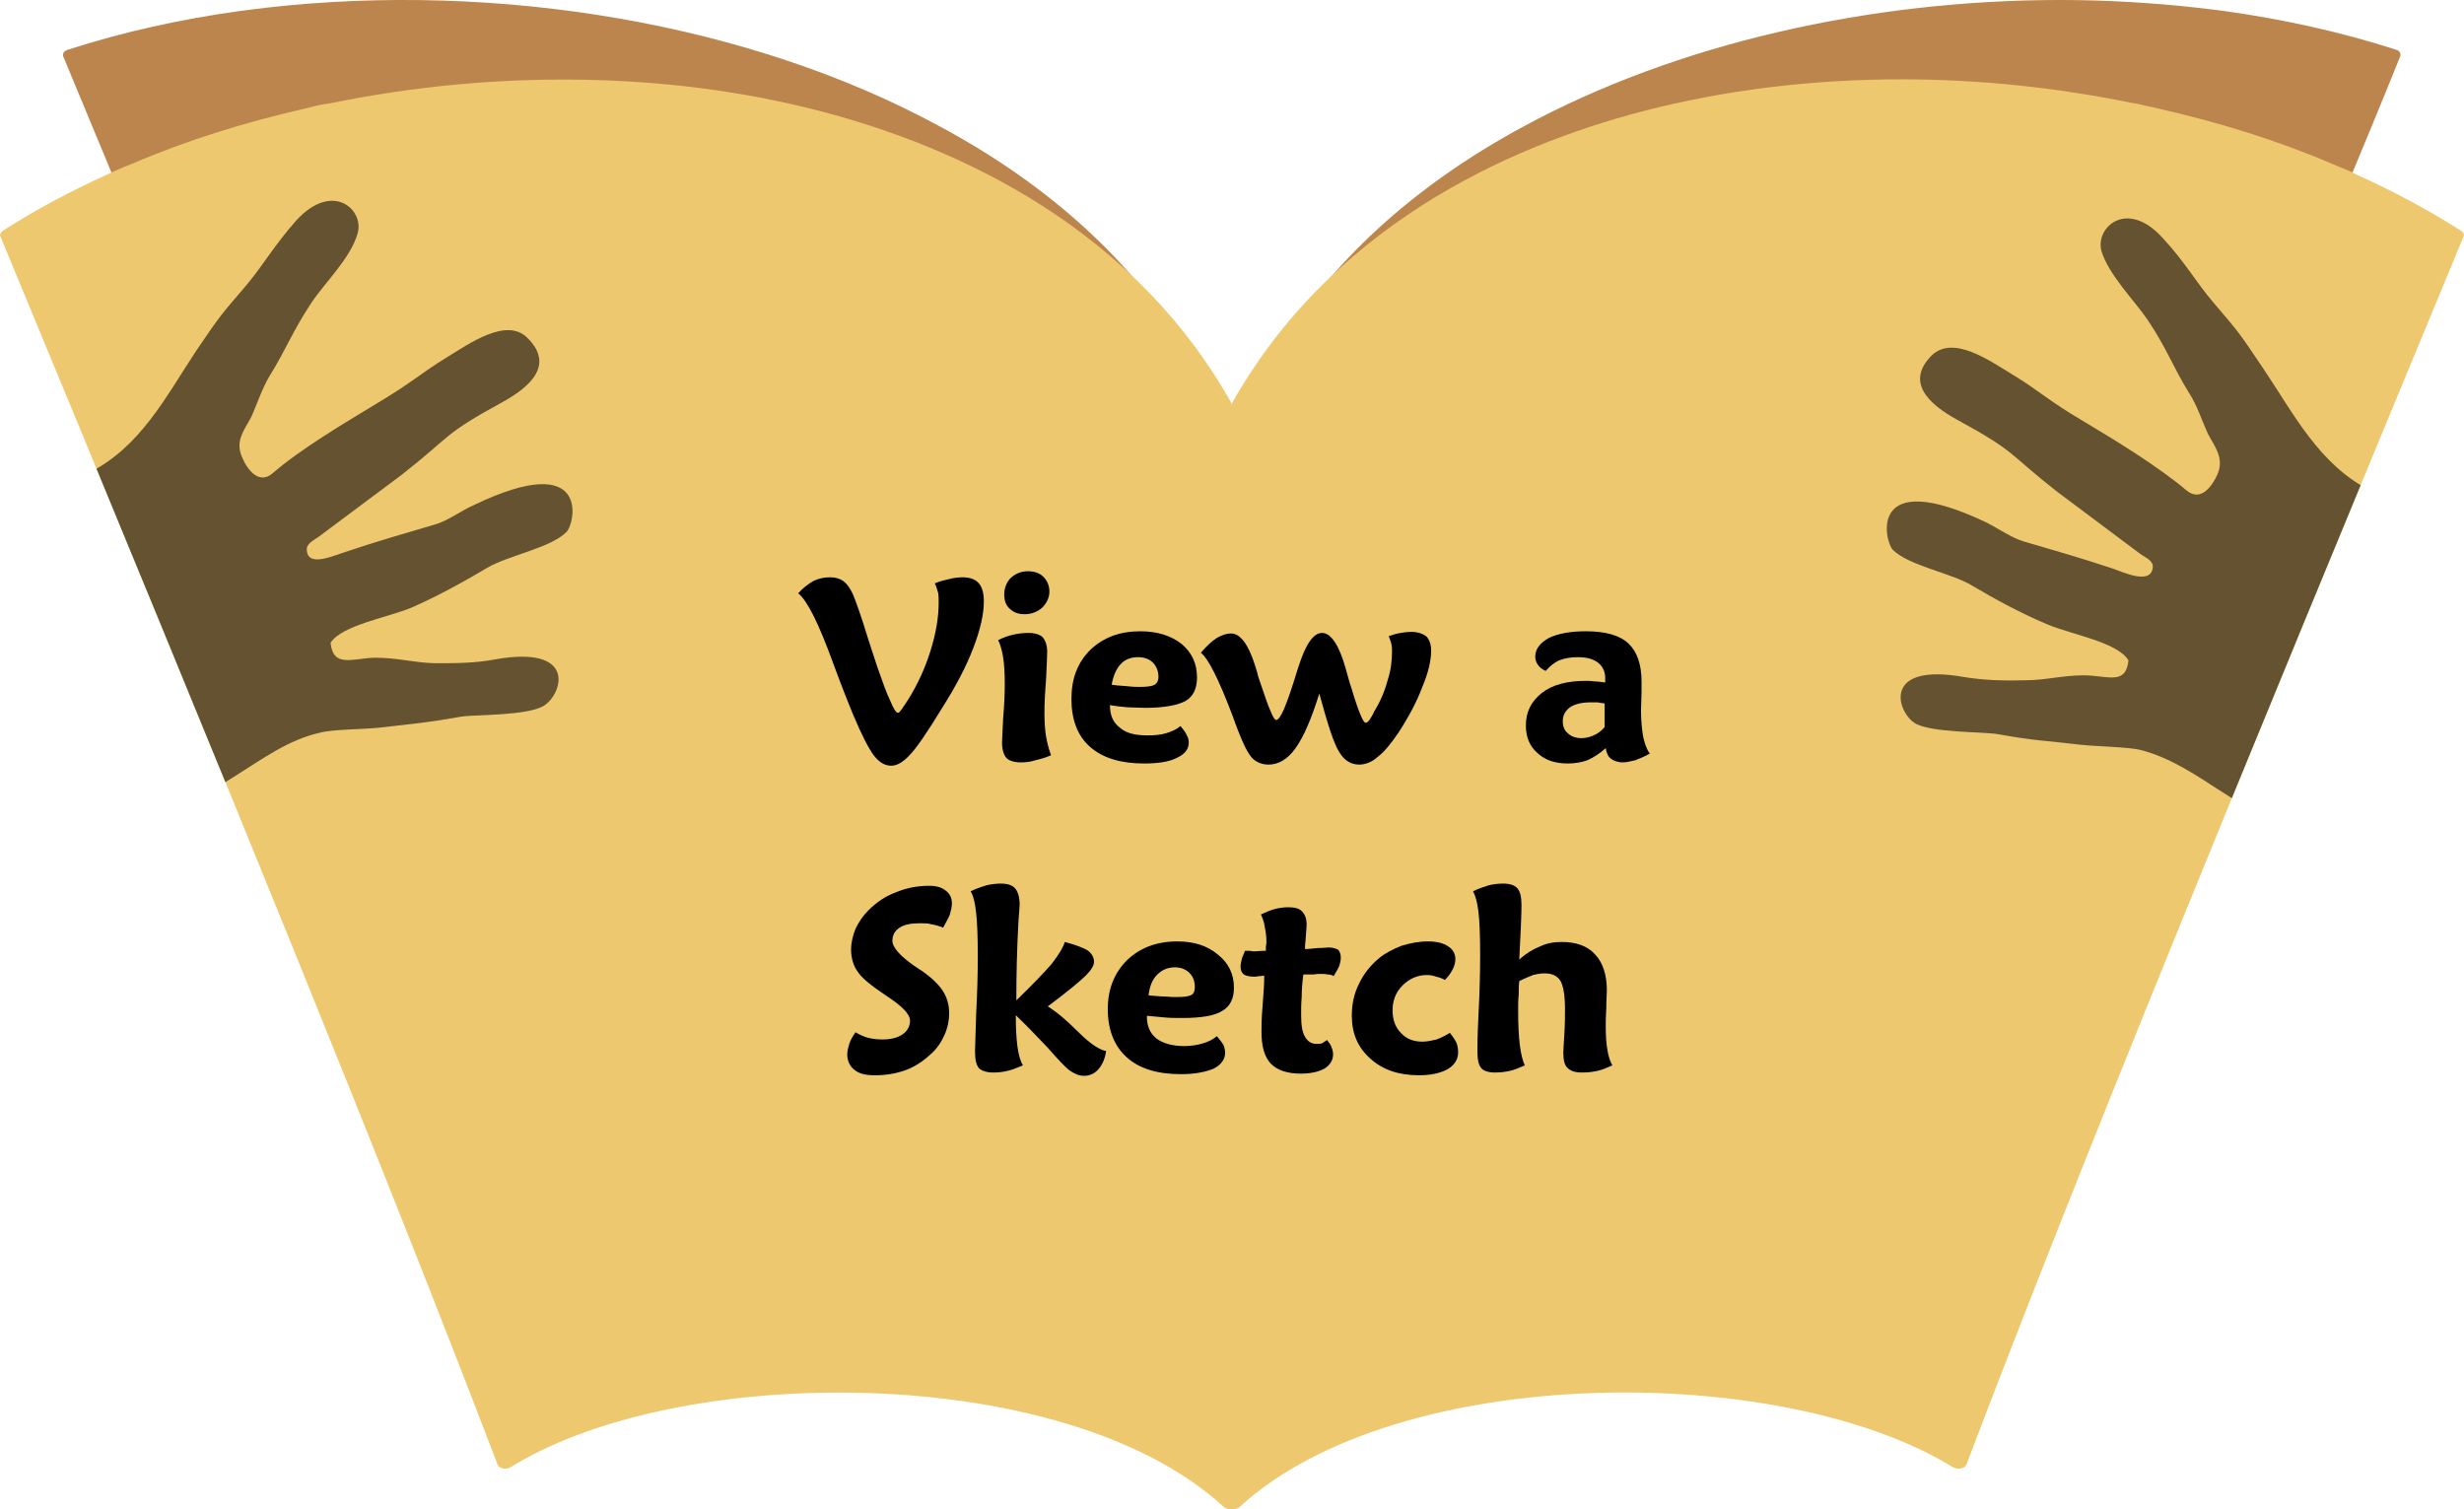 <?xml version="1.0" encoding="UTF-8"?>
<!DOCTYPE svg PUBLIC "-//W3C//DTD SVG 1.1//EN" "http://www.w3.org/Graphics/SVG/1.1/DTD/svg11.dtd">
<!-- Creator: CorelDRAW X8 -->
<svg xmlns="http://www.w3.org/2000/svg" xml:space="preserve" width="4.465in" height="2.735in" version="1.1" style="shape-rendering:geometricPrecision; text-rendering:geometricPrecision; image-rendering:optimizeQuality; fill-rule:evenodd; clip-rule:evenodd"
viewBox="0 0 4473 2740"
 xmlns:xlink="http://www.w3.org/1999/xlink">
 <defs>
  <style type="text/css">
   <![CDATA[
    .fil3 {fill:none;fill-rule:nonzero}
    .fil2 {fill:#645230}
    .fil4 {fill:black;fill-rule:nonzero}
    .fil0 {fill:#BC854D;fill-rule:nonzero}
    .fil1 {fill:#EDC86F;fill-rule:nonzero}
   ]]>
  </style>
    <clipPath id="id0" style="clip-rule:nonzero">
     <path d="M1490 202c-279,-73 -594,-75 -888,-15 -8,1 -16,3 -24,4 -8,2 -16,4 -24,6 -110,25 -216,58 -316,101 -8,3 -15,6 -22,9 -7,3 -14,6 -22,10 -66,30 -130,64 -189,102 -4,3 -6,7 -4,11 415,1001 695,1687 902,2228 2,5 6,7 8,7 5,2 11,1 15,-1 143,-89 368,-136 597,-136 269,0 543,65 698,207 6,6 14,5 19,3 3,-1 7,-4 7,-10l0 -1973c0,-1 0,-3 -1,-4 -180,-338 -511,-485 -756,-549z"/>
    </clipPath>
    <clipPath id="id1" style="clip-rule:nonzero">
     <path d="M4468 419c-60,-38 -123,-72 -190,-102 -7,-4 -14,-7 -21,-10 -8,-3 -15,-6 -22,-9 -100,-43 -207,-76 -317,-101 -8,-2 -16,-4 -23,-5 -8,-2 -16,-4 -24,-5 -137,-28 -278,-43 -419,-43 -161,0 -320,19 -470,58 -245,64 -575,211 -756,549 0,1 -1,3 -1,4l0 1973c0,6 4,9 8,10 4,2 12,3 18,-3 288,-263 985,-263 1295,-71 5,2 10,3 16,1 2,0 6,-2 8,-7 206,-542 487,-1227 902,-2228l0 0c2,-4 0,-8 -4,-11z"/>
    </clipPath>
 </defs>
 <g id="Layer_x0020_1">
  <path class="fil0" d="M220 356c100,-42 206,-76 315,-101 8,-2 16,-4 24,-6 8,-2 16,-3 23,-5 305,-63 631,-61 920,14 275,72 497,202 654,382 -97,-162 -248,-302 -449,-410 -345,-188 -803,-264 -1224,-216 -8,1 -16,2 -24,3 -8,1 -16,2 -24,3 -108,15 -212,38 -311,70 -4,1 -7,3 -9,6 -1,3 -1,5 0,7 36,87 71,171 105,253z"/>
  <path class="fil0" d="M4014 17c-8,-1 -17,-2 -25,-3 -82,-9 -165,-14 -249,-14 -346,0 -697,79 -975,230 -200,108 -352,248 -448,410 156,-180 378,-310 653,-382 289,-75 616,-77 920,-14 8,2 16,3 24,5 8,2 15,4 23,6 110,25 216,59 316,101 34,-82 69,-166 104,-253l0 0c1,-2 1,-4 0,-7 -1,-3 -4,-5 -8,-6 -99,-32 -204,-55 -311,-70 -8,-1 -16,-2 -24,-3z"/>
  <g id="_1933026731328">
   <path class="fil1" d="M1490 202c-279,-73 -594,-75 -888,-15 -8,1 -16,3 -24,4 -8,2 -16,4 -24,6 -110,25 -216,58 -316,101 -8,3 -15,6 -22,9 -7,3 -14,6 -22,10 -66,30 -130,64 -189,102 -4,3 -6,7 -4,11 415,1001 695,1687 902,2228 2,5 6,7 8,7 5,2 11,1 15,-1 143,-89 368,-136 597,-136 269,0 543,65 698,207 6,6 14,5 19,3 3,-1 7,-4 7,-10l0 -1973c0,-1 0,-3 -1,-4 -180,-338 -511,-485 -756,-549z"/>
   <g style="clip-path:url(#id0)">
    <g>
     <path id="1" class="fil2" d="M4335 1714l405 0c-28,-122 -136,-355 -134,-494 0,-51 -14,-234 -26,-287 -8,-30 -19,-55 -22,-84 -6,-52 -8,-148 6,-197 6,-21 24,-65 0,-79 -26,-15 -62,6 -76,18 -32,29 -58,89 -66,143 -11,68 16,139 -42,167 -38,19 -48,3 -76,-10 -94,-47 -140,-140 -196,-223 -43,-64 -43,-64 -90,-119 -31,-36 -51,-73 -92,-117 -65,-72 -123,-19 -111,24 13,43 61,91 84,125 36,54 46,86 76,134 14,22 22,48 33,72 12,23 30,44 18,73 -10,23 -31,52 -57,30 -51,-43 -126,-89 -188,-126 -63,-37 -81,-56 -126,-83 -44,-27 -109,-73 -148,-36 -49,49 -5,89 46,117 110,60 91,60 182,131l151 113c10,7 24,12 22,25 -4,31 -53,8 -73,1 -54,-18 -106,-33 -161,-49 -21,-6 -47,-24 -69,-35 -215,-102 -184,34 -169,50 29,29 106,42 144,65 42,25 90,51 138,71 43,18 127,32 146,65 -5,46 -38,27 -81,27 -40,0 -69,9 -108,9 -38,1 -73,0 -110,-6 -146,-26 -123,60 -90,83 28,19 130,16 153,21 67,12 82,11 149,19 28,3 85,4 107,9 57,14 105,48 152,78 23,15 49,30 74,43 25,12 51,25 82,33 23,5 22,9 35,23 32,34 93,131 108,176z"/>
     <path class="fil2" d="M130 1683l-406 0c28,-123 137,-355 135,-494 -1,-52 13,-235 26,-288 7,-30 18,-55 22,-84 6,-52 8,-148 -6,-196 -6,-22 -24,-65 0,-79 25,-16 62,5 76,17 32,29 57,89 66,143 11,69 -16,140 41,168 39,19 48,3 76,-11 95,-47 141,-139 196,-222 44,-65 44,-64 91,-119 31,-37 51,-73 91,-118 66,-72 124,-19 111,24 -12,44 -61,91 -84,126 -35,53 -46,85 -76,133 -13,22 -22,49 -32,72 -12,24 -31,44 -18,74 9,23 31,52 56,30 51,-44 127,-89 188,-126 64,-38 82,-56 126,-83 44,-27 110,-74 148,-37 50,49 6,89 -45,117 -110,60 -91,60 -183,132l-150 112c-11,8 -24,13 -22,26 3,31 52,7 73,1 53,-18 106,-33 160,-49 22,-6 47,-25 70,-35 214,-103 184,34 168,49 -29,29 -105,42 -144,65 -42,25 -89,51 -137,72 -43,18 -127,32 -147,64 5,46 39,28 81,27 41,0 70,9 108,10 38,0 73,0 110,-7 147,-26 123,60 90,83 -28,20 -130,17 -152,21 -68,12 -82,12 -149,20 -28,3 -85,3 -107,9 -58,13 -105,48 -153,78 -22,14 -48,30 -73,42 -25,12 -51,26 -83,33 -22,6 -21,10 -34,23 -33,35 -94,132 -108,177z"/>
    </g>
   </g>
   <path class="fil3" d="M1490 202c-279,-73 -594,-75 -888,-15 -8,1 -16,3 -24,4 -8,2 -16,4 -24,6 -110,25 -216,58 -316,101 -8,3 -15,6 -22,9 -7,3 -14,6 -22,10 -66,30 -130,64 -189,102 -4,3 -6,7 -4,11 415,1001 695,1687 902,2228 2,5 6,7 8,7 5,2 11,1 15,-1 143,-89 368,-136 597,-136 269,0 543,65 698,207 6,6 14,5 19,3 3,-1 7,-4 7,-10l0 -1973c0,-1 0,-3 -1,-4 -180,-338 -511,-485 -756,-549z"/>
   <path class="fil1" d="M4468 419c-60,-38 -123,-72 -190,-102 -7,-4 -14,-7 -21,-10 -8,-3 -15,-6 -22,-9 -100,-43 -207,-76 -317,-101 -8,-2 -16,-4 -23,-5 -8,-2 -16,-4 -24,-5 -137,-28 -278,-43 -419,-43 -161,0 -320,19 -470,58 -245,64 -575,211 -756,549 0,1 -1,3 -1,4l0 1973c0,6 4,9 8,10 4,2 12,3 18,-3 288,-263 985,-263 1295,-71 5,2 10,3 16,1 2,0 6,-2 8,-7 206,-542 487,-1227 902,-2228l0 0c2,-4 0,-8 -4,-11z"/>
   <g style="clip-path:url(#id1)">
    <g>
     <path id="1" class="fil2" d="M4335 1714l405 0c-28,-122 -136,-355 -134,-494 0,-51 -14,-234 -26,-287 -8,-30 -19,-55 -22,-84 -6,-52 -8,-148 6,-197 6,-21 24,-65 0,-79 -26,-15 -62,6 -76,18 -32,29 -58,89 -66,143 -11,68 16,139 -42,167 -38,19 -48,3 -76,-10 -94,-47 -140,-140 -196,-223 -43,-64 -43,-64 -90,-119 -31,-36 -51,-73 -92,-117 -65,-72 -123,-19 -111,24 13,43 61,91 84,125 36,54 46,86 76,134 14,22 22,48 33,72 12,23 30,44 18,73 -10,23 -31,52 -57,30 -51,-43 -126,-89 -188,-126 -63,-37 -81,-56 -126,-83 -44,-27 -109,-73 -148,-36 -49,49 -5,89 46,117 110,60 91,60 182,131l151 113c10,7 24,12 22,25 -4,31 -53,8 -73,1 -54,-18 -106,-33 -161,-49 -21,-6 -47,-24 -69,-35 -215,-102 -184,34 -169,50 29,29 106,42 144,65 42,25 90,51 138,71 43,18 127,32 146,65 -5,46 -38,27 -81,27 -40,0 -69,9 -108,9 -38,1 -73,0 -110,-6 -146,-26 -123,60 -90,83 28,19 130,16 153,21 67,12 82,11 149,19 28,3 85,4 107,9 57,14 105,48 152,78 23,15 49,30 74,43 25,12 51,25 82,33 23,5 22,9 35,23 32,34 93,131 108,176z"/>
     <path class="fil2" d="M130 1683l-406 0c28,-123 137,-355 135,-494 -1,-52 13,-235 26,-288 7,-30 18,-55 22,-84 6,-52 8,-148 -6,-196 -6,-22 -24,-65 0,-79 25,-16 62,5 76,17 32,29 57,89 66,143 11,69 -16,140 41,168 39,19 48,3 76,-11 95,-47 141,-139 196,-222 44,-65 44,-64 91,-119 31,-37 51,-73 91,-118 66,-72 124,-19 111,24 -12,44 -61,91 -84,126 -35,53 -46,85 -76,133 -13,22 -22,49 -32,72 -12,24 -31,44 -18,74 9,23 31,52 56,30 51,-44 127,-89 188,-126 64,-38 82,-56 126,-83 44,-27 110,-74 148,-37 50,49 6,89 -45,117 -110,60 -91,60 -183,132l-150 112c-11,8 -24,13 -22,26 3,31 52,7 73,1 53,-18 106,-33 160,-49 22,-6 47,-25 70,-35 214,-103 184,34 168,49 -29,29 -105,42 -144,65 -42,25 -89,51 -137,72 -43,18 -127,32 -147,64 5,46 39,28 81,27 41,0 70,9 108,10 38,0 73,0 110,-7 147,-26 123,60 90,83 -28,20 -130,17 -152,21 -68,12 -82,12 -149,20 -28,3 -85,3 -107,9 -58,13 -105,48 -153,78 -22,14 -48,30 -73,42 -25,12 -51,26 -83,33 -22,6 -21,10 -34,23 -33,35 -94,132 -108,177z"/>
    </g>
   </g>
   <path class="fil3" d="M4468 419c-60,-38 -123,-72 -190,-102 -7,-4 -14,-7 -21,-10 -8,-3 -15,-6 -22,-9 -100,-43 -207,-76 -317,-101 -8,-2 -16,-4 -23,-5 -8,-2 -16,-4 -24,-5 -137,-28 -278,-43 -419,-43 -161,0 -320,19 -470,58 -245,64 -575,211 -756,549 0,1 -1,3 -1,4l0 1973c0,6 4,9 8,10 4,2 12,3 18,-3 288,-263 985,-263 1295,-71 5,2 10,3 16,1 2,0 6,-2 8,-7 206,-542 487,-1227 902,-2228l0 0c2,-4 0,-8 -4,-11z"/>
  </g>
  <path class="fil4" d="M1697 1059c9,-4 18,-6 27,-8 8,-2 16,-3 24,-3 13,0 23,4 29,11 6,7 9,18 9,33 0,22 -6,50 -19,84 -13,34 -32,70 -56,108 -28,46 -48,75 -60,87 -12,13 -23,19 -33,19 -12,0 -22,-6 -32,-19 -9,-12 -22,-37 -37,-73 -10,-24 -23,-57 -38,-98 -25,-68 -45,-109 -62,-123 8,-9 17,-16 27,-22 10,-5 20,-7 31,-7 9,0 17,2 24,7 7,5 12,13 17,23 5,12 15,39 28,82 7,21 12,37 16,49 10,28 17,49 24,63 6,15 11,22 14,22 1,0 3,-1 5,-4 2,-2 6,-9 13,-19 17,-27 31,-57 41,-89 10,-32 15,-61 15,-88 0,-6 0,-12 -1,-18 -2,-6 -3,-11 -6,-17z"/>
  <path id="1" class="fil4" d="M1908 1371c-9,4 -19,7 -28,9 -9,3 -18,4 -27,4 -12,0 -21,-3 -26,-8 -5,-6 -8,-15 -8,-28 0,-5 1,-19 2,-43 2,-24 3,-45 3,-64 0,-19 -1,-35 -3,-48 -2,-12 -5,-23 -9,-31 10,-5 19,-8 28,-10 9,-2 18,-3 27,-3 12,0 21,3 26,8 5,6 8,15 8,27 0,8 -1,24 -2,49 -2,24 -3,45 -3,61 0,17 1,31 3,43 2,12 5,23 9,34zm-42 -334c11,0 21,3 28,10 7,7 11,16 11,27 0,11 -5,21 -13,29 -9,8 -20,12 -32,12 -11,0 -20,-3 -27,-10 -7,-6 -10,-15 -10,-26 0,-11 4,-22 12,-30 9,-8 19,-12 31,-12z"/>
  <path id="2" class="fil4" d="M2018 1243c12,2 23,2 31,3 8,1 15,1 20,1 13,0 22,-1 27,-4 5,-3 7,-8 7,-14 0,-11 -4,-20 -10,-26 -7,-7 -16,-10 -27,-10 -13,0 -24,4 -32,13 -8,9 -13,21 -16,37zm125 75c5,6 9,11 11,16 3,5 4,9 4,14 0,12 -7,21 -22,28 -14,7 -34,10 -59,10 -43,0 -75,-10 -98,-30 -23,-20 -34,-50 -34,-87 0,-37 11,-66 34,-89 24,-23 54,-34 91,-34 31,0 56,8 75,23 19,16 28,36 28,61 0,20 -7,34 -20,42 -14,8 -39,13 -74,13 -10,0 -21,-1 -32,-1 -11,-1 -21,-2 -32,-4l0 1c0,18 6,31 18,40 11,10 28,14 50,14 13,0 24,-1 34,-4 10,-3 19,-7 26,-13z"/>
  <path id="3" class="fil4" d="M2521 1155c8,-3 15,-5 22,-6 6,-1 13,-2 18,-2 12,0 21,3 28,8 6,6 9,15 9,26 0,18 -5,40 -16,66 -10,27 -25,55 -44,84 -13,19 -25,34 -37,43 -11,10 -23,14 -34,14 -15,0 -27,-8 -36,-23 -10,-16 -21,-51 -36,-106 -14,45 -28,78 -43,99 -14,20 -31,30 -49,30 -12,0 -22,-4 -30,-12 -8,-9 -16,-25 -26,-51 -2,-6 -6,-15 -10,-27 -25,-66 -44,-103 -57,-113 10,-12 20,-21 29,-27 9,-5 17,-8 26,-8 16,0 31,19 43,57 3,9 5,16 6,21 11,32 18,54 23,64 4,10 7,15 10,15 3,0 8,-6 14,-20 6,-14 14,-37 24,-70l2 -6c13,-41 27,-62 43,-62 16,0 31,22 43,65 4,14 7,26 10,34 7,24 13,41 17,50 4,10 7,14 9,14 2,0 4,-1 7,-5 2,-3 6,-9 9,-16 11,-18 19,-37 24,-56 6,-18 8,-36 8,-52 0,-4 0,-9 -1,-13 -1,-5 -3,-10 -5,-15z"/>
  <path id="4" class="fil4" d="M2913 1277c-5,-1 -9,-1 -13,-2 -4,0 -8,0 -12,0 -16,0 -29,3 -38,9 -8,6 -13,14 -13,25 0,10 3,17 9,22 6,6 15,9 25,9 8,0 15,-2 22,-5 7,-3 14,-8 20,-15 0,-2 0,-6 0,-9 0,-4 0,-10 0,-19l0 -15zm82 91c-9,5 -18,9 -26,12 -9,2 -16,4 -23,4 -9,0 -17,-3 -22,-7 -5,-4 -8,-11 -9,-19 -11,10 -22,17 -33,22 -11,4 -23,6 -36,6 -23,0 -41,-6 -55,-19 -14,-12 -21,-29 -21,-50 0,-25 10,-44 29,-59 19,-15 46,-22 80,-22 4,0 9,0 15,1 6,0 13,1 20,2l0 -9c0,-11 -5,-21 -13,-27 -9,-7 -21,-10 -37,-10 -13,0 -24,2 -34,6 -9,4 -17,11 -24,19 -6,-3 -11,-6 -14,-11 -3,-4 -5,-9 -5,-15 0,-14 9,-25 25,-34 17,-8 39,-12 67,-12 35,0 61,7 77,22 16,15 24,38 24,70 0,1 0,7 0,19 0,11 -1,22 -1,33 0,20 2,36 4,48 3,12 6,22 12,30z"/>
  <path id="5" class="fil4" d="M1553 1874c7,4 15,8 23,10 8,2 17,3 26,3 15,0 27,-3 36,-9 9,-6 14,-15 14,-25 0,-12 -14,-26 -41,-44 -1,-1 -2,-1 -3,-2 -27,-18 -44,-32 -51,-43 -8,-11 -12,-25 -12,-40 0,-13 3,-25 8,-38 6,-12 13,-23 23,-33 15,-15 31,-26 50,-33 19,-8 39,-12 61,-12 13,0 23,3 30,9 7,5 11,13 11,23 0,7 -2,14 -4,21 -3,7 -7,14 -12,23 -7,-3 -14,-5 -21,-6 -6,-2 -13,-2 -21,-2 -15,0 -28,2 -37,8 -9,6 -13,14 -13,24 0,12 15,29 45,49 3,2 6,4 8,5 17,12 30,24 38,36 8,12 12,26 12,41 0,14 -3,28 -9,41 -6,13 -14,25 -26,35 -13,12 -28,22 -45,28 -17,6 -35,9 -55,9 -17,0 -29,-3 -37,-10 -8,-6 -13,-16 -13,-28 0,-7 2,-13 4,-20 2,-6 6,-13 11,-20z"/>
  <path id="6" class="fil4" d="M2008 1908c-2,14 -7,25 -14,33 -7,8 -16,12 -26,12 -5,0 -10,-1 -14,-3 -5,-2 -10,-5 -14,-8 -5,-4 -18,-17 -38,-40 -21,-22 -40,-42 -58,-59 0,23 1,42 3,57 2,14 5,26 10,34 -10,4 -19,8 -28,10 -8,2 -17,3 -26,3 -12,0 -21,-3 -26,-8 -5,-6 -7,-16 -7,-31 0,-6 1,-28 2,-66 2,-38 3,-73 3,-106 0,-35 -1,-62 -3,-79 -2,-18 -5,-31 -10,-39 10,-5 20,-8 29,-11 9,-2 18,-3 26,-3 12,0 21,3 26,9 5,6 8,16 8,30 0,3 -1,13 -2,27 -3,52 -4,100 -4,146 29,-28 50,-50 64,-66 13,-17 21,-30 24,-40 19,5 32,10 41,15 8,6 12,13 12,21 0,7 -5,15 -15,25 -10,10 -33,29 -69,56 15,9 34,25 55,46 22,22 39,33 51,35z"/>
  <path id="7" class="fil4" d="M2085 1807c12,1 22,2 30,2 9,1 16,1 21,1 13,0 22,-1 27,-4 4,-2 6,-7 6,-14 0,-11 -3,-19 -10,-26 -6,-6 -15,-10 -26,-10 -13,0 -24,5 -32,13 -9,9 -14,21 -16,38zm124 74c5,6 9,11 12,16 2,5 3,10 3,14 0,12 -7,22 -21,29 -14,6 -34,10 -59,10 -43,0 -76,-10 -99,-31 -22,-20 -34,-49 -34,-87 0,-37 12,-66 35,-89 23,-22 53,-34 91,-34 31,0 55,8 74,24 19,15 29,35 29,60 0,20 -7,34 -21,42 -14,9 -38,13 -73,13 -11,0 -22,0 -32,-1 -11,-1 -22,-2 -32,-3l0 1c0,17 5,30 17,40 12,9 29,14 51,14 12,0 24,-2 34,-5 10,-3 18,-7 25,-13z"/>
  <path id="8" class="fil4" d="M2369 1723c5,0 13,-1 23,-2 11,0 17,-1 20,-1 8,0 13,2 17,4 3,3 5,8 5,14 0,5 -1,10 -3,16 -2,5 -6,11 -10,18 -3,-2 -7,-3 -11,-3 -4,-1 -9,-1 -16,-1 0,0 -3,0 -10,1 -6,0 -12,0 -18,0 -2,15 -3,29 -3,41 -1,12 -1,23 -1,33 0,18 2,31 7,39 5,9 12,13 21,13 3,0 7,0 10,-1 3,-2 6,-4 9,-6 4,5 7,9 8,13 2,4 3,9 3,13 0,11 -6,20 -16,26 -11,6 -25,9 -43,9 -24,0 -42,-6 -54,-18 -12,-13 -17,-32 -17,-58 0,-9 0,-24 2,-47 2,-23 3,-41 3,-55 -4,1 -7,1 -10,1 -3,1 -6,1 -9,1 -9,0 -15,-2 -18,-4 -4,-3 -6,-8 -6,-15 0,-3 1,-7 2,-12 1,-5 4,-10 6,-16 3,0 6,0 9,0 3,1 6,1 10,1 3,0 9,-1 17,-1l2 0c0,-2 0,-4 0,-7 0,-3 1,-5 1,-7 0,-11 -1,-20 -3,-29 -1,-9 -4,-16 -7,-23 9,-4 18,-8 26,-10 8,-2 16,-3 24,-3 11,0 20,2 25,8 5,5 8,13 8,24 0,3 -1,12 -2,28 -1,7 -1,12 -1,16z"/>
  <path id="9" class="fil4" d="M2632 1875c5,6 9,12 12,18 2,5 3,11 3,17 0,13 -6,23 -19,31 -13,7 -30,11 -52,11 -37,0 -66,-10 -88,-30 -23,-20 -34,-46 -34,-78 0,-21 4,-40 13,-58 8,-17 20,-33 37,-47 11,-9 25,-16 40,-22 16,-5 32,-8 48,-8 16,0 28,3 37,9 8,5 13,13 13,23 0,7 -2,13 -5,19 -3,6 -8,13 -14,19 -5,-3 -11,-5 -16,-6 -5,-2 -11,-3 -17,-3 -17,0 -32,7 -44,19 -12,12 -18,27 -18,45 0,17 5,31 15,41 10,11 23,16 39,16 9,0 17,-2 26,-4 8,-3 16,-7 24,-12z"/>
  <path id="10" class="fil4" d="M2927 1934c-9,4 -18,8 -27,10 -9,2 -18,3 -28,3 -13,0 -21,-3 -26,-8 -6,-5 -8,-15 -8,-28 0,-6 1,-18 2,-36 1,-17 1,-32 1,-44 0,-24 -3,-41 -8,-50 -6,-10 -16,-14 -29,-14 -6,0 -13,1 -21,3 -7,3 -15,6 -25,11 -1,8 -1,16 -1,25 -1,8 -1,18 -1,30 0,24 1,45 3,61 2,16 5,28 9,37 -9,4 -18,8 -27,10 -9,2 -18,3 -27,3 -12,0 -21,-3 -25,-8 -5,-6 -7,-16 -7,-31 0,-5 0,-27 2,-66 2,-38 3,-74 3,-107 0,-36 -1,-62 -3,-79 -2,-17 -5,-29 -10,-38 10,-5 20,-8 29,-11 9,-2 17,-3 26,-3 12,0 21,3 26,9 5,6 7,16 7,30 0,4 0,16 -1,38 -1,22 -2,42 -3,61 12,-11 25,-19 38,-24 12,-6 26,-8 39,-8 26,0 47,7 61,23 14,15 21,37 21,65 0,7 -1,17 -1,32 -1,14 -1,25 -1,33 0,17 1,32 3,43 2,12 5,21 9,28z"/>
 </g>
</svg>
